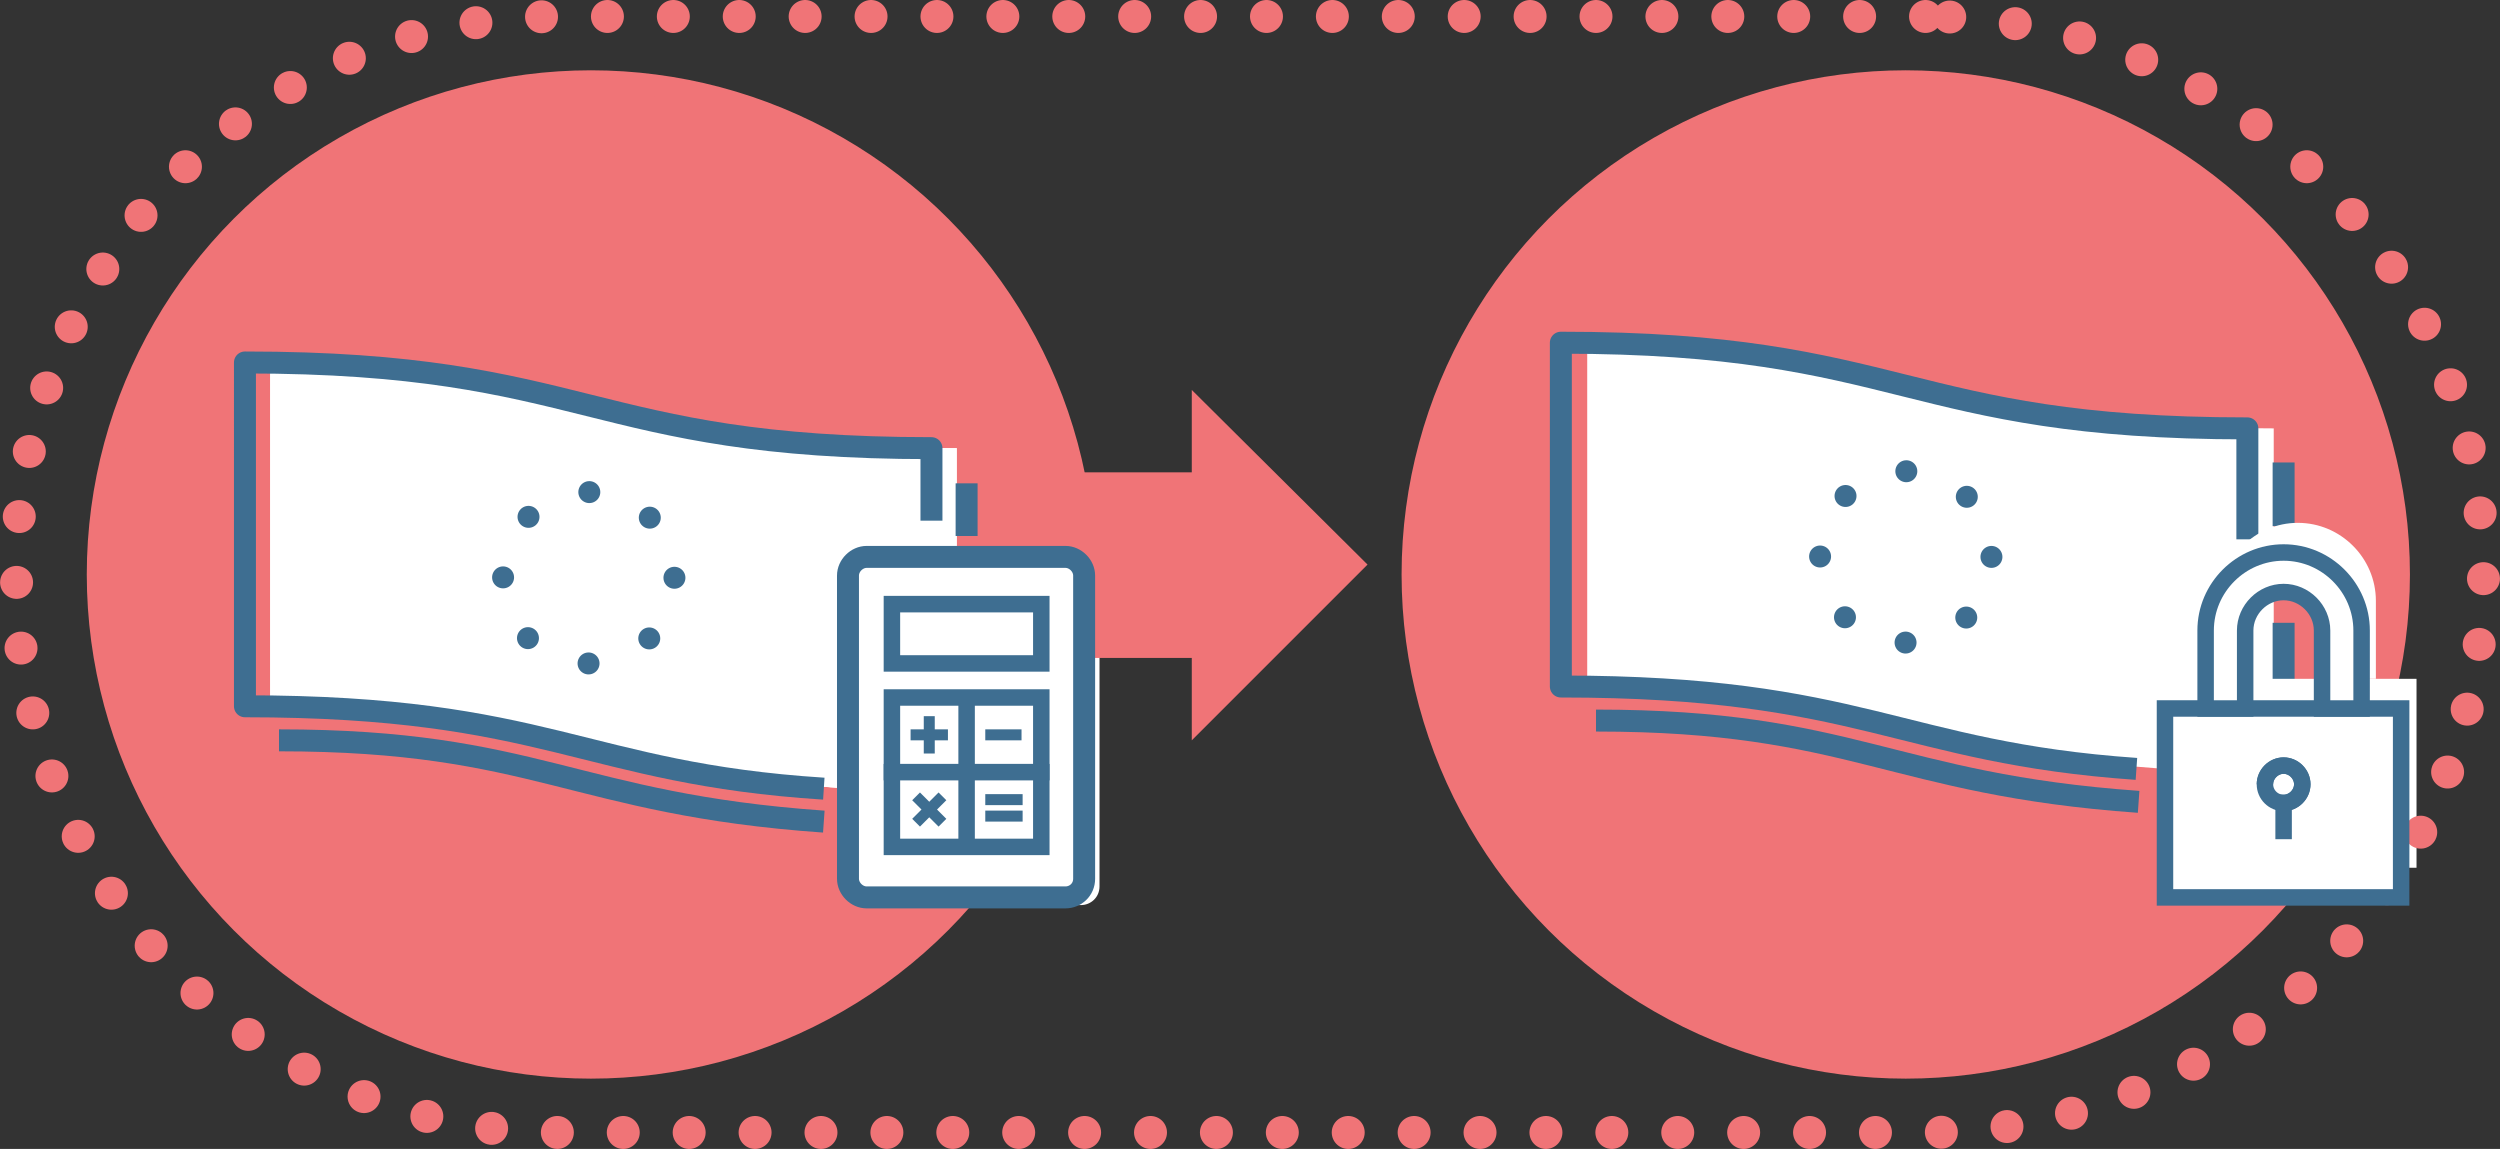 <svg xmlns="http://www.w3.org/2000/svg" width="227.6" height="104.6">
  <rect width="100%" height="100%" fill="#333333" stroke="none"/>
  <style>
    .st0{fill:#f07477;stroke:#f07477;stroke-width:2;stroke-linecap:round;stroke-miterlimit:10}.st1{fill:#fff}.st2,.st3{stroke:#3e6e91;stroke-width:2;stroke-miterlimit:10}.st2{fill:none;stroke-linejoin:round}.st3{stroke-linecap:round;stroke-dasharray:0,6.135}.st3,.st4{fill:none}.st6{fill:#fff;stroke-width:1.5}.st10,.st6,.st7{stroke:#3e6e91;stroke-miterlimit:10}.st7{stroke-width:1.5;fill:none}.st10{fill:#fff}
  </style>
  <circle class="st0" cx="173.5" cy="52.3" r="44.9"/>
  <circle class="st0" cx="53.8" cy="52.3" r="44.9"/>
  <path id="XMLID_32_" class="st1" d="M87.1 72.1c-31.3 0-31.3-7.8-62.5-7.8V33c31.3 0 31.3 7.8 62.5 7.8v31.3z"/>
  <path id="XMLID_31_" class="st1" d="M87.1 72.1c-31.3 0-31.3-7.8-62.5-7.8V33c31.3 0 31.3 7.8 62.5 7.8v31.3z"/>
  <g id="XMLID_23_">
    <g id="XMLID_28_">
      <path id="XMLID_30_" class="st2" d="M75 74.8c-22.8-1.6-26.1-7.4-49.6-7.4"/>
      <path id="XMLID_29_" class="st2" d="M88 44v4.8"/>
    </g>
    <g id="XMLID_24_">
      <path id="XMLID_27_" class="st2" d="M75 71.8c-21.9-1.4-25.1-7.5-52.7-7.5V33c31.3 0 31.3 7.8 62.5 7.8v6.6"/>
      <circle class="st3" cx="53.6" cy="52.6" r="7.8" id="XMLID_25_"/>
    </g>
  </g>
  <path id="XMLID_22_" class="st1" d="M207 70.3c-31.3 0-31.3-7.8-62.5-7.8V31.2c31.3 0 31.3 7.8 62.5 7.8v31.3z"/>
  <g id="XMLID_13_">
    <g id="XMLID_18_">
      <path id="XMLID_21_" class="st2" d="M194.7 73c-22.6-1.6-26-7.4-49.4-7.4"/>
      <path id="XMLID_20_" class="st2" d="M207.9 56.7V65"/>
      <path id="XMLID_19_" class="st2" d="M207.9 42.1v5.8"/>
    </g>
    <g id="XMLID_14_">
      <path id="XMLID_17_" class="st2" d="M194.5 70c-21.6-1.5-24.9-7.5-52.4-7.5V31.2c31.3 0 31.3 7.8 62.5 7.8v10.1"/>
      <circle class="st3" cx="173.5" cy="50.7" r="7.8" id="XMLID_15_"/>
    </g>
  </g>
  <g id="XMLID_7_">
    <g id="XMLID_10_">
      <path id="XMLID_12_" class="st1" d="M198.5 61.8H220V79h-21.5z"/>
      <path id="XMLID_11_" class="st1" d="M205.7 61.8v-7.1c0-1.9 1.6-3.5 3.5-3.5s3.5 1.6 3.5 3.5v7.1h3.6v-7.1c0-3.9-3.2-7.1-7.1-7.1-3.9 0-7.1 3.2-7.1 7.1v7.1h3.6z"/>
    </g>
    <path id="XMLID_9_" class="st4" d="M207.5 68.7c0-.9.8-1.7 1.7-1.7s1.7.8 1.7 1.7c0 .9-.8 1.7-1.7 1.7v3.3"/>
    <circle id="XMLID_8_" class="st4" cx="209.2" cy="68.7" r="1.7"/>
  </g>
  <path d="M175.3 1.5H50.9c-28 0-49.4 22.7-49.4 50.8 0 28.1 21.4 50.8 49.4 50.8h124.4c28.1 0 50.8-22.7 50.8-50.8 0-28.1-22.7-50.8-50.8-50.8z" fill="none" stroke="#f07477" stroke-width="3" stroke-linecap="round" stroke-linejoin="round" stroke-miterlimit="10" stroke-dasharray="0,6"/>
  <g id="XMLID_1_">
    <g id="XMLID_4_">
      <path id="XMLID_6_" class="st6" d="M197.1 64.5h21.5v17.2h-21.5z"/>
      <path id="XMLID_5_" class="st6" d="M204.4 64.5v-7.1c0-1.9 1.6-3.5 3.5-3.5s3.5 1.6 3.5 3.5v7.1h3.6v-7.1c0-3.9-3.2-7.1-7.1-7.1-3.9 0-7.1 3.2-7.1 7.1v7.1h3.6z"/>
    </g>
    <path id="XMLID_3_" class="st7" d="M206.2 71.4c0-.9.8-1.7 1.7-1.7.9 0 1.7.8 1.7 1.7 0 .9-.8 1.7-1.7 1.7v3.3"/>
    <circle id="XMLID_2_" class="st7" cx="207.9" cy="71.4" r="1.7"/>
  </g>
  <path class="st1" d="M98.4 82.4H80.3c-.9 0-1.7-.8-1.7-1.7V53.1c0-.9.8-1.7 1.7-1.7h18.1c.9 0 1.7.8 1.7 1.7v27.6c0 1-.8 1.7-1.7 1.7z"/>
  <path class="st1" d="M96.1 55.9V61H82.5v-5.3h13.6v.2M82.5 64.2h6.8V71h-6.8zM89.3 64.2h6.8V71h-6.8zM85.9 65.9v3.3M84.2 67.6h3.4M91 67.6h3.4"/>
  <path class="st1" d="M82.5 70.9h6.8v6.8h-6.8zM89.3 70.9h6.8v6.8h-6.8zM84.7 73.2l2.4 2.3M84.7 75.5l2.4-2.3M91 73.5h3.4M91 75h3.4"/>
  <path class="st0" d="M92.7 44h20v14.9h-20z"/>
  <path fill="#f07477" d="M108.5 67.4l16-16-16-15.9z"/>
  <g>
    <path d="M97 81.7H78.9c-.9 0-1.7-.8-1.7-1.7V52.4c0-.9.8-1.7 1.7-1.7H97c.9 0 1.7.8 1.7 1.7V80c0 1-.8 1.7-1.7 1.7z" fill="#fff" stroke="#3e6e91" stroke-width="2" stroke-miterlimit="10"/>
    <path class="st6" d="M94.8 55.2v5.2H81.2V55h13.6v.2M81.2 63.5H88v6.8h-6.8zM88 63.5h6.8v6.8H88z"/>
    <path class="st10" d="M84.6 65.2v3.4M82.9 66.9h3.4M89.7 66.9H93"/>
    <path class="st6" d="M81.2 70.3H88v6.8h-6.8zM88 70.3h6.8v6.8H88z"/>
    <path class="st10" d="M83.4 72.5l2.4 2.4M83.4 74.9l2.4-2.4M89.7 72.8h3.4M89.7 74.3h3.4"/>
  </g>
</svg>

